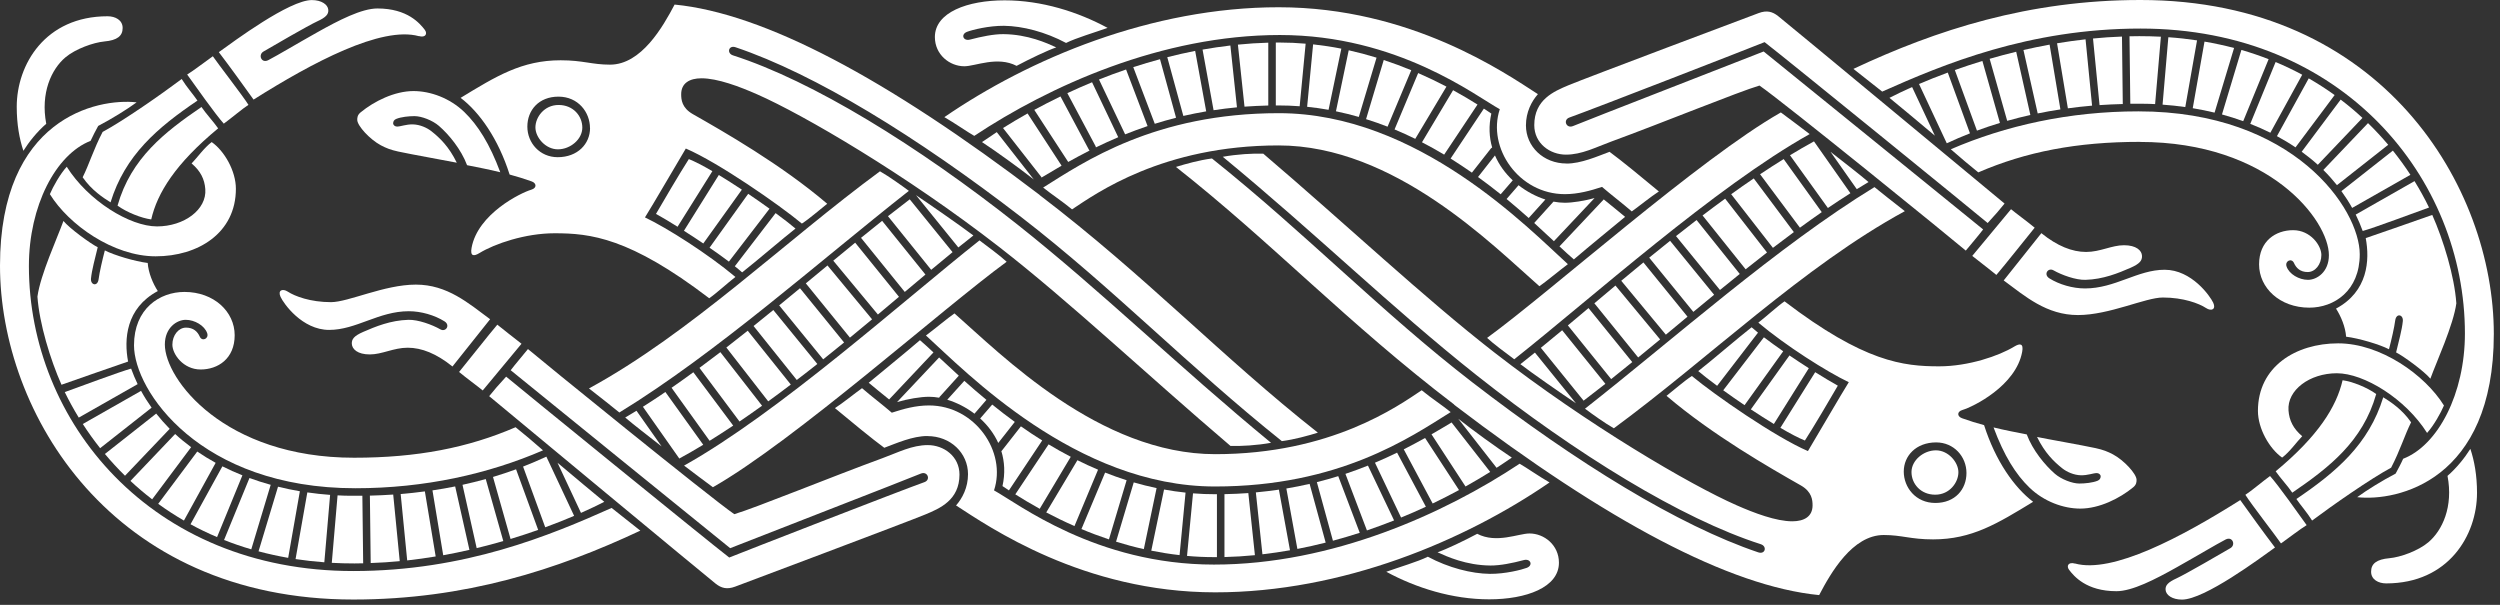 <?xml version="1.0" encoding="UTF-8"?> <svg xmlns="http://www.w3.org/2000/svg" width="372" height="90" viewBox="0 0 372 90" fill="none"><rect x="0" y="0" width="372" height="90" fill="#333333" stroke="none"/> <path fill-rule="evenodd" clip-rule="evenodd" d="M216.38 60.23C239.21 77.63 257.39 87.25 270.69 88.55C272.42 85.24 275.64 79.61 280.3 79.61C282.99 79.61 284.31 80.26 287.64 80.26C293.42 80.26 297.22 77.9 302.53 74.67C299.71 72.53 296.93 68.58 295.23 63.26C294.01 62.93 293.14 62.65 291.97 62.24C291.23 61.99 291.14 61.26 292.02 61C293.56 60.55 299.98 57.42 300.9 52.35C301.13 51.09 300.58 51.05 299.72 51.57C297.46 52.95 292.92 54.51 288.55 54.51C283.22 54.51 277.39 53.88 265.54 44.84C264.55 45.51 262.82 47.1 261.64 48.01C265.73 51.45 271.82 55.31 275.1 56.87C274.08 58.49 270.08 65.36 269.02 67.12C264.14 65.02 255.16 58.78 251.75 55.95C250.55 56.73 249.08 58.04 247.98 58.9C254.86 64.77 263.43 69.65 267.98 72.24C269.62 73.18 269.71 74.42 269.71 75.2C269.71 76.85 268.47 77.57 266.69 77.57C264.29 77.57 261.03 76.34 258.4 75.18C251.53 72.16 236.24 63.23 222.35 52.44C211.9 44.32 200.39 33.45 187.98 22.87C186.42 22.81 184.06 22.95 181.95 23.33C195.76 34.69 207.1 45.84 219.7 55.82C234.55 67.57 250.19 77.19 262.01 80.98C262.98 81.29 262.68 82.54 261.63 82.19C249.79 78.2 234.63 68.88 219.06 56.87C205.59 46.48 194.27 34.71 180.34 23.58C178.44 23.83 176.51 24.37 174.98 24.84C189.3 36.11 200.52 48.11 216.39 60.2M283.28 70.17C283.28 67.82 285.12 65.83 288.1 65.83C290.74 65.83 292.61 67.94 292.61 70.38C292.61 72.82 290.91 74.84 287.98 74.84C285.05 74.84 283.28 72.52 283.28 70.17Z" fill="white"></path> <path fill-rule="evenodd" clip-rule="evenodd" d="M288.07 67.01C289.91 67.01 291.41 68.78 291.41 70.27C291.41 71.76 290.13 73.61 287.96 73.61C285.79 73.61 284.43 71.98 284.43 70.24C284.43 68.5 286.22 67.01 288.06 67.01" fill="white"></path> <path fill-rule="evenodd" clip-rule="evenodd" d="M311.97 70.4C311.49 70.39 310.65 70.75 309.62 70.72C308.59 70.69 307.55 70.23 306.87 69.69C305.61 68.69 304.28 67.4 303.11 65.02C304.58 65.33 309.74 66.23 311.82 66.68C312.96 66.93 313.61 67.19 314.41 67.61C316.07 68.5 317.89 70.5 317.92 71.37C317.93 71.72 317.89 72.13 317.42 72.51C315.42 74.16 312.38 75.68 309.55 75.68C307.03 75.68 304.14 74.63 302 72.57C299.95 70.6 298.2 67.8 296.64 63.6C298.23 64 300.25 64.38 301.58 64.64C302.47 67.01 304.28 69.2 305.77 70.5C306.73 71.33 308.36 71.95 309.4 71.95C310.26 71.95 311.39 71.83 312.11 71.54C312.45 71.4 312.57 71.17 312.58 70.89C312.58 70.61 312.31 70.39 311.97 70.39" fill="white"></path> <path fill-rule="evenodd" clip-rule="evenodd" d="M295.76 33.18C294.51 32.11 265.35 8.39 262.57 6.27C260.73 7.02 237.25 16.16 233.52 17.49C232.54 17.84 233.06 19.17 234.06 18.76C235.96 17.96 259.42 8.86 262.43 7.66C265.83 10.38 292.03 31.67 295.09 34.14C294.51 34.91 293.36 36.26 292.51 37.29C290.96 35.95 265.48 15.25 261.81 12.73C258.72 13.64 247.28 18.31 239.77 21.06C237.4 21.93 235.37 23.01 233.01 23.01C230.65 23.01 228.3 21.35 228.3 18.62C228.3 14.83 231.21 13.6 233.4 12.68C235.96 11.61 260.45 2.41 261.68 1.95C262.91 1.49 263.74 1.73 264.58 2.39C265.98 3.49 295.76 28.2 298.28 30.29C297.67 31.06 296.8 32.08 295.77 33.18" fill="white"></path> <path fill-rule="evenodd" clip-rule="evenodd" d="M293.47 38.08C294.88 36.37 298.3 32.24 299.24 31.13C299.96 31.73 301.65 32.96 302.76 33.88C301.68 35.19 298.28 39.5 297.06 40.91C296.24 40.25 294.88 39.17 293.46 38.07" fill="white"></path> <path fill-rule="evenodd" clip-rule="evenodd" d="M303.76 34.7C306.13 36.61 308.33 37.49 310.42 37.49C312.51 37.49 314.22 36.49 316.05 36.49C317.88 36.49 318.7 37.28 318.73 38.07C318.76 38.76 318.41 39.24 317.02 39.85C315.23 40.63 312.96 41.57 310.31 41.64C308.88 41.68 306.8 40.93 305.55 40.22C304.75 39.77 304.02 40.84 304.95 41.42C306.4 42.33 308.4 42.92 310.25 42.92C314.74 42.92 318.07 40.14 322.1 40.14C326.13 40.14 328.88 44.08 329.33 45.05C329.78 46.02 329.07 46.37 328.25 45.83C327.21 45.15 324.89 44.27 321.83 44.27C319.24 44.27 313.88 46.88 309.2 46.88C304.52 46.88 301.36 44.1 298.15 41.73C299.18 40.43 302.66 36.07 303.75 34.7" fill="white"></path> <path fill-rule="evenodd" clip-rule="evenodd" d="M159.53 31.16C158.1 29.98 156.45 28.9 155.22 27.91C161.24 24.14 171.83 16.84 190.29 16.84C210.96 16.84 227.46 34.01 233.3 39.31C232.15 40.16 230.03 41.93 229.06 42.59C222.13 36.51 207.5 21.64 190.25 21.64C173 21.64 163.05 28.82 159.53 31.15" fill="white"></path> <path fill-rule="evenodd" clip-rule="evenodd" d="M233.08 24.34C235.28 24.34 237.64 23.28 239.5 22.59C241.14 23.78 244.72 26.72 246.84 28.49C245.59 29.3 243.98 30.62 242.81 31.46C241.39 30.23 239.71 28.96 238.38 27.81C236.68 28.37 234.83 28.89 232.85 28.89C225.98 28.89 221.26 21.98 223.17 16.25C219.62 14.31 208.01 5.21 190.44 5.21C172.87 5.21 156.14 12.8 144.97 20.22C144.16 19.77 141.94 18.24 140.52 17.43C153.12 8.77 171.31 1.07 190.29 1.08C209.92 1.09 223.93 10.84 228.84 14.01C227.9 15.08 227.06 16.67 227.06 18.66C227.06 21.81 229.66 24.33 233.1 24.33" fill="white"></path> <path fill-rule="evenodd" clip-rule="evenodd" d="M149.39 3.84C147.12 3.82 144.68 4.44 143.91 4.73C142.91 5.1 143.32 6.16 144.34 5.89C146.05 5.44 147.87 5.07 149.3 5.08C152.93 5.11 155.77 6.41 157.17 7.05C155.86 7.5 153.24 8.75 151.27 9.8C148.41 8.31 145.13 9.86 143.49 9.86C141.31 9.86 139.11 8.14 139.11 5.51C139.11 1.83 143.98 0.05 149.49 0.05C155 0.05 160.39 1.76 164.81 4.15C162.9 4.83 160.14 5.64 158.63 6.39C155.55 4.74 152.14 3.87 149.39 3.84Z" fill="white"></path> <path fill-rule="evenodd" clip-rule="evenodd" d="M101.79 69.28C115.86 61.42 134.25 44.88 145.75 35.77C146.87 36.6 149 38.2 149.79 38.95C140.23 45.93 118.25 65.57 106.08 72.5C105 71.7 103.07 70.26 101.79 69.28Z" fill="white"></path> <path fill-rule="evenodd" clip-rule="evenodd" d="M87.64 57.8C102.81 49.54 116.77 35.91 130.94 25.49C132.26 26.24 134.26 27.67 135.24 28.4C122.01 38.79 106.6 52.55 92.16 61.38C91.37 60.75 89.2 58.99 87.64 57.8Z" fill="white"></path> <path fill-rule="evenodd" clip-rule="evenodd" d="M20.33 15.23C18.93 16.26 16.59 17.71 14.61 18.74C14.25 19.41 13.77 20.3 13.48 20.96C8.3 22.97 4.3 30.65 4.3 39.59C4.3 62.67 22.41 84.97 52.56 84.97C69.21 84.97 81.94 79.63 91.01 75.58C92.04 76.41 94.21 78.1 95.28 78.96C82.91 84.77 69.21 89.21 52.57 89.21C16.59 89.21 0 61.42 0 39.52C0 17.62 14.42 14.57 20.33 15.23Z" fill="white"></path> <path fill-rule="evenodd" clip-rule="evenodd" d="M19.94 51.38C19.94 45.94 23.75 43.44 27.45 43.44C31.83 43.44 34.92 46.38 34.92 49.88C34.92 53.38 32.43 54.98 29.85 54.98C27.27 54.98 25.65 52.7 25.65 51.29C25.65 49.88 26.57 48.75 27.68 48.75C28.79 48.75 29.39 49.34 29.73 50.1C30.07 50.86 31.11 50.41 30.83 49.58C30.44 48.44 28.96 47.59 27.64 47.59C26.32 47.59 24.53 48.76 24.53 51.26C24.53 56.42 33.35 68.11 52.68 68.11C62.06 68.11 69.61 66.64 76.72 63.57C77.66 64.31 79.63 65.97 80.8 67.01C72.65 70.53 63.19 72.65 52.88 72.65C29.76 72.65 19.94 58.13 19.94 51.38Z" fill="white"></path> <path fill-rule="evenodd" clip-rule="evenodd" d="M5.57 44.14C6.01 40.87 8.54 35.38 9.44 32.88C10.31 33.95 13.42 36.23 14.54 36.79C14.14 38.47 13.67 40.13 13.54 41.44C13.44 42.43 14.52 42.69 14.67 41.56C14.81 40.49 15.22 38.72 15.6 37.26C16.94 37.96 20.08 38.9 21.98 39.13C22.08 40.6 22.76 42.2 23.48 43.31C18.71 45.86 18.44 50.52 19.06 53.8C17.26 54.4 11.11 56.57 9.15 57.25C7.48 53.48 5.86 48.17 5.57 44.14Z" fill="white"></path> <path fill-rule="evenodd" clip-rule="evenodd" d="M23.36 33.69C27.41 33.69 30.78 31.18 30.55 28.15C30.44 26.67 29.85 25.45 28.51 24.32C29.34 23.47 30.38 21.98 31.5 21.14C33.39 22.46 35.1 25.44 35.1 28.09C35.1 34.68 29.47 38.14 23.16 38.14C16.85 38.14 10.23 33.44 7.42 28.89C7.89 27.78 8.93 25.92 9.93 24.81C13.13 29.89 19.32 33.69 23.36 33.69Z" fill="white"></path> <path fill-rule="evenodd" clip-rule="evenodd" d="M22.5 32.65C21.05 32.46 18.87 31.6 17.49 30.6C19.49 23.52 24.55 19.63 29.98 15.92C30.61 16.87 31.74 18.07 32.46 19.1C26.11 24.35 23.4 28.71 22.5 32.66" fill="white"></path> <path fill-rule="evenodd" clip-rule="evenodd" d="M27.04 11.76C27.77 12.95 28.81 14.12 29.38 14.97C23.44 18.98 18.6 23.1 16.45 30.11C15.38 29.44 13.64 28.32 12.3 26.38C13.26 24.47 13.92 22.22 15.27 19.63C18.36 17.97 24.04 14.01 27.03 11.76" fill="white"></path> <path fill-rule="evenodd" clip-rule="evenodd" d="M33.3 18.4C31.99 16.94 29.12 12.85 27.85 11.09C28.82 10.5 30.49 9.2 31.67 8.37C32.4 9.45 36.12 14.24 36.97 15.6C36.08 16.17 34.45 17.56 33.3 18.4Z" fill="white"></path> <path fill-rule="evenodd" clip-rule="evenodd" d="M62.32 5.38C56.75 3.85 46.53 9.27 37.73 14.82C36.43 13 34.16 9.85 32.56 7.76C34.79 6.16 43.05 0.01 46.4 0.01C47.83 0.01 48.78 0.67 48.85 1.45C48.91 2.13 48.49 2.59 47.2 3.18C45.91 3.77 40.42 6.95 39.2 7.67C38.37 8.16 38.9 9.48 39.92 8.95C41.33 8.22 44.21 6.49 47.19 4.82C50.43 3 53.82 1.26 56.16 1.26C60.66 1.26 62.49 3.51 63.21 4.44C63.64 5.01 63.33 5.65 62.34 5.37" fill="white"></path> <path fill-rule="evenodd" clip-rule="evenodd" d="M15.53 6.17C13.92 6.32 11.25 7.26 9.73 8.54C7.65 10.3 6.01 13.83 6.88 18.42C5.53 19.59 4.33 21.09 3.48 22.44C2.89 20.67 2.49 18.51 2.49 15.89C2.49 9.6 6.73 2.42 16.01 2.42C17.15 2.42 18.25 2.98 18.25 4.16C18.25 5.34 17.46 6 15.52 6.17" fill="white"></path> <path fill-rule="evenodd" clip-rule="evenodd" d="M256.42 58.07L262.47 50.19C263.33 50.84 264.31 51.55 265.34 52.27L259.59 60.29C258.49 59.55 257.41 58.79 256.41 58.07" fill="white"></path> <path fill-rule="evenodd" clip-rule="evenodd" d="M252.7 55.22C254.49 53.83 258.7 50.21 260.64 48.7C260.92 48.95 261.24 49.21 261.59 49.5L255.51 57.41C254.41 56.6 253.44 55.85 252.7 55.22Z" fill="white"></path> <path fill-rule="evenodd" clip-rule="evenodd" d="M260.53 60.91L266.27 52.89C267.22 53.54 268.2 54.18 269.15 54.79L263.95 63.09C262.85 62.42 261.69 61.68 260.52 60.91" fill="white"></path> <path fill-rule="evenodd" clip-rule="evenodd" d="M273.46 57.4C272.44 59.17 269.91 63.47 268.57 65.55C267.64 65.18 266.36 64.51 264.92 63.66L270.1 55.38C271.35 56.16 272.52 56.86 273.47 57.39" fill="white"></path> <path fill-rule="evenodd" clip-rule="evenodd" d="M184.2 6.64C185.7 6.49 187.21 6.39 188.72 6.35V15.7C187.51 15.73 186.33 15.79 185.18 15.87V15.85L184.2 6.64Z" fill="white"></path> <path fill-rule="evenodd" clip-rule="evenodd" d="M166.39 20.42C165.24 20.91 164.14 21.41 163.07 21.93C163.06 21.84 163.04 21.82 163.01 21.73L158.82 13.86C160.02 13.3 161.25 12.76 162.5 12.24L166.39 20.41V20.42Z" fill="white"></path> <path fill-rule="evenodd" clip-rule="evenodd" d="M157.97 24.65C156.93 25.25 155.94 25.84 154.98 26.42C154.96 26.35 154.94 26.33 154.89 26.26L149.25 19.05C150.42 18.32 151.64 17.59 152.9 16.88L157.96 24.65H157.97Z" fill="white"></path> <path fill-rule="evenodd" clip-rule="evenodd" d="M184.06 15.97C182.87 16.08 181.71 16.23 180.58 16.4L178.94 7.38C180.31 7.14 181.69 6.93 183.08 6.77L184.06 15.97Z" fill="white"></path> <path fill-rule="evenodd" clip-rule="evenodd" d="M148.32 19.66L153.83 26.71C151.8 25.11 148.24 22.53 146.12 21.14C146.83 20.65 147.57 20.15 148.32 19.66Z" fill="white"></path> <path fill-rule="evenodd" clip-rule="evenodd" d="M194.5 15.9L195.39 6.6C196.82 6.76 198.23 6.97 199.59 7.24L197.69 16.34C196.64 16.15 195.58 16 194.5 15.89" fill="white"></path> <path fill-rule="evenodd" clip-rule="evenodd" d="M162.02 22.26C162.02 22.26 162.06 22.32 162.08 22.35C162.1 22.37 162.11 22.39 162.13 22.4C161.03 22.96 159.97 23.53 158.95 24.1L153.9 16.35C155.16 15.67 156.46 15 157.8 14.35L162.02 22.26Z" fill="white"></path> <path fill-rule="evenodd" clip-rule="evenodd" d="M174.99 17.52C173.9 17.8 172.85 18.1 171.83 18.42L168.63 9.99C169.94 9.57 171.27 9.17 172.61 8.81L175 17.53L174.99 17.52Z" fill="white"></path> <path fill-rule="evenodd" clip-rule="evenodd" d="M179.48 16.57C178.31 16.77 177.18 17 176.08 17.25L173.69 8.51C175.06 8.16 176.44 7.85 177.84 7.57L179.48 16.56V16.57Z" fill="white"></path> <path fill-rule="evenodd" clip-rule="evenodd" d="M170.76 18.76C169.61 19.15 168.5 19.56 167.42 19.99L163.53 11.83C164.85 11.3 166.19 10.81 167.56 10.34L170.76 18.76Z" fill="white"></path> <path fill-rule="evenodd" clip-rule="evenodd" d="M229.95 29.69L227.47 32.44C226.45 31.53 225.35 30.58 224.18 29.61L225.96 27.56C227.2 28.53 228.58 29.25 229.96 29.69" fill="white"></path> <path fill-rule="evenodd" clip-rule="evenodd" d="M225.1 26.83L223.3 28.91C222.23 28.06 221.11 27.19 219.93 26.34L222.45 23.13C223.07 24.56 223.99 25.8 225.1 26.84" fill="white"></path> <path fill-rule="evenodd" clip-rule="evenodd" d="M231.11 30.07C231.11 30.07 231.13 30.04 231.14 30.03C231.14 30.03 231.14 30.01 231.15 30C231.73 30.11 232.29 30.17 232.83 30.17C234.03 30.17 235.75 29.89 237.27 29.47L231.22 35.89C230.34 35.07 229.36 34.15 228.29 33.18L231.09 30.08L231.11 30.06" fill="white"></path> <path fill-rule="evenodd" clip-rule="evenodd" d="M189.84 15.69V6.33C190.04 6.33 190.23 6.33 190.43 6.33C191.74 6.33 193.02 6.39 194.28 6.5L193.39 15.81C192.35 15.73 191.3 15.69 190.23 15.69C190.1 15.69 189.97 15.69 189.84 15.69Z" fill="white"></path> <path fill-rule="evenodd" clip-rule="evenodd" d="M241.81 32.27C240.49 33.38 236.38 36.71 234.19 38.6C233.58 38.08 232.86 37.42 232.05 36.66L238.64 29.67C239.77 30.6 241.08 31.64 241.82 32.27" fill="white"></path> <path fill-rule="evenodd" clip-rule="evenodd" d="M210 10.44C210 10.44 209.98 10.48 209.97 10.5L206.47 18.85C205.43 18.44 204.36 18.07 203.27 17.73L205.9 8.93C207.33 9.4 208.7 9.91 210 10.45" fill="white"></path> <path fill-rule="evenodd" clip-rule="evenodd" d="M211.02 10.87C212.53 11.53 213.94 12.21 215.23 12.89L210.59 20.66C209.59 20.17 208.56 19.7 207.51 19.26L211 10.93C211 10.93 211.01 10.89 211.02 10.87Z" fill="white"></path> <path fill-rule="evenodd" clip-rule="evenodd" d="M204.83 8.58L202.19 17.4C201.08 17.08 199.94 16.8 198.79 16.56L200.69 7.48C202.12 7.8 203.5 8.17 204.83 8.58Z" fill="white"></path> <path fill-rule="evenodd" clip-rule="evenodd" d="M219.85 15.56L214.89 23.01C213.82 22.37 212.72 21.75 211.59 21.17L216.22 13.42C217.59 14.17 218.81 14.9 219.86 15.56" fill="white"></path> <path fill-rule="evenodd" clip-rule="evenodd" d="M222.03 21.95C221.98 21.98 221.93 22.01 221.89 22.05C221.88 22.06 221.86 22.08 221.85 22.09C221.85 22.09 221.84 22.11 221.83 22.11L219.02 25.69C218 24.98 216.94 24.28 215.85 23.59L220.8 16.16C221.2 16.42 221.58 16.67 221.91 16.9C221.5 18.73 221.59 20.42 222.03 21.94" fill="white"></path> <path fill-rule="evenodd" clip-rule="evenodd" d="M95.66 60.53C96.77 59.83 97.89 59.09 99.01 58.33L104.64 66.18C103.45 66.9 102.27 67.59 101.08 68.23L95.66 60.52V60.53Z" fill="white"></path> <path fill-rule="evenodd" clip-rule="evenodd" d="M121.62 54.16C120.61 54.96 119.59 55.76 118.56 56.54L112.13 48.51C113.11 47.72 114.09 46.93 115.07 46.13L121.61 54.15L121.62 54.16Z" fill="white"></path> <path fill-rule="evenodd" clip-rule="evenodd" d="M119.08 42.94L125.6 50.96C124.57 51.8 123.54 52.63 122.49 53.47L115.94 45.44C116.98 44.59 118.01 43.74 119.04 42.89C119.05 42.91 119.07 42.93 119.08 42.95" fill="white"></path> <path fill-rule="evenodd" clip-rule="evenodd" d="M113.4 60.37C112.29 61.17 111.17 61.95 110.04 62.72L104.08 54.74C105.12 53.97 106.15 53.19 107.19 52.4L113.4 60.38V60.37Z" fill="white"></path> <path fill-rule="evenodd" clip-rule="evenodd" d="M99.93 57.7C101.01 56.95 102.09 56.18 103.17 55.39L109.1 63.33C107.93 64.11 106.76 64.86 105.59 65.59L99.92 57.69L99.93 57.7Z" fill="white"></path> <path fill-rule="evenodd" clip-rule="evenodd" d="M117.67 57.22C116.56 58.07 115.44 58.9 114.31 59.72L108.08 51.71C109.14 50.89 110.2 50.05 111.26 49.21L117.67 57.22Z" fill="white"></path> <path fill-rule="evenodd" clip-rule="evenodd" d="M94.71 61.12L98.45 66.43C96.57 64.96 94.25 63.17 93.03 62.13C93.59 61.8 94.15 61.47 94.71 61.12Z" fill="white"></path> <path fill-rule="evenodd" clip-rule="evenodd" d="M141.73 37.53C140.7 38.37 139.64 39.24 138.56 40.15L132.13 32.17C133.22 31.31 134.3 30.47 135.37 29.66L141.74 37.52L141.73 37.53Z" fill="white"></path> <path fill-rule="evenodd" clip-rule="evenodd" d="M142.6 36.82L136.3 29.04C138.2 30.31 143.1 33.71 144.84 35.04C144.11 35.61 143.37 36.2 142.6 36.82Z" fill="white"></path> <path fill-rule="evenodd" clip-rule="evenodd" d="M137.7 40.86C136.7 41.7 135.67 42.56 134.63 43.44L128.12 35.39C129.17 34.53 130.22 33.69 131.26 32.86L137.71 40.86H137.7Z" fill="white"></path> <path fill-rule="evenodd" clip-rule="evenodd" d="M129.77 47.51C128.69 48.41 127.59 49.33 126.47 50.24L119.96 42.23C119.96 42.23 119.92 42.19 119.9 42.17C120.98 41.27 122.06 40.38 123.13 39.5L129.77 47.52V47.51Z" fill="white"></path> <path fill-rule="evenodd" clip-rule="evenodd" d="M133.77 44.16C132.74 45.03 131.69 45.91 130.63 46.8L123.99 38.79C125.09 37.88 126.17 36.99 127.25 36.11L133.77 44.17V44.16Z" fill="white"></path> <path fill-rule="evenodd" clip-rule="evenodd" d="M23.54 74.97L29.35 67.19C30.23 67.79 31.14 68.35 32.09 68.87L27.37 77.46C26.02 76.68 24.74 75.84 23.54 74.97Z" fill="white"></path> <path fill-rule="evenodd" clip-rule="evenodd" d="M38.47 82.04L41.37 72.42C42.44 72.69 43.53 72.91 44.62 73.1L42.88 83.01C41.36 82.74 39.89 82.42 38.48 82.04" fill="white"></path> <path fill-rule="evenodd" clip-rule="evenodd" d="M28.35 78.01L33.09 69.39C34.06 69.88 35.05 70.32 36.07 70.73L32.3 79.92C30.92 79.34 29.61 78.7 28.35 78.01Z" fill="white"></path> <path fill-rule="evenodd" clip-rule="evenodd" d="M33.34 80.35L37.12 71.13C38.15 71.51 39.21 71.84 40.28 72.14L37.39 81.74C35.98 81.33 34.63 80.86 33.34 80.35Z" fill="white"></path> <path fill-rule="evenodd" clip-rule="evenodd" d="M19.41 71.56L26.06 64.58C26.81 65.27 27.61 65.92 28.44 66.54L22.64 74.3C21.5 73.42 20.42 72.51 19.41 71.56Z" fill="white"></path> <path fill-rule="evenodd" clip-rule="evenodd" d="M15.61 67.55L23.24 61.54C23.87 62.33 24.54 63.09 25.25 63.81L18.6 70.79C17.53 69.74 16.53 68.65 15.61 67.55Z" fill="white"></path> <path fill-rule="evenodd" clip-rule="evenodd" d="M9.64 58.34C11.55 57.66 17.85 55.3 19.51 54.85C19.8 55.64 20.12 56.41 20.48 57.16L11.72 62.14C10.94 60.87 10.25 59.6 9.64 58.35" fill="white"></path> <path fill-rule="evenodd" clip-rule="evenodd" d="M12.32 63.09L20.99 58.16C21.46 59.03 21.99 59.86 22.56 60.66L14.9 66.69C13.96 65.5 13.1 64.3 12.32 63.09Z" fill="white"></path> <path fill-rule="evenodd" clip-rule="evenodd" d="M55.16 83.79L55.04 73.75C56.21 73.72 57.36 73.67 58.51 73.59L59.48 83.5C58.06 83.64 56.62 83.73 55.16 83.78" fill="white"></path> <path fill-rule="evenodd" clip-rule="evenodd" d="M86.45 76.32L82.96 68.86C85.22 70.78 88.84 73.78 89.92 74.67C88.97 75.16 87.8 75.72 86.45 76.32Z" fill="white"></path> <path fill-rule="evenodd" clip-rule="evenodd" d="M77.83 69.43C79 68.97 80.16 68.48 81.3 67.95L85.43 76.76C84.14 77.31 82.7 77.89 81.13 78.46L77.83 69.42V69.43Z" fill="white"></path> <path fill-rule="evenodd" clip-rule="evenodd" d="M73.36 70.97C74.52 70.62 75.66 70.24 76.79 69.83L80.08 78.85C78.78 79.31 77.41 79.76 75.97 80.2L73.36 70.98V70.97Z" fill="white"></path> <path fill-rule="evenodd" clip-rule="evenodd" d="M53.92 73.77L54.04 83.82C53.61 83.82 53.18 83.84 52.75 83.84C51.6 83.84 50.47 83.81 49.37 83.75L50.23 73.71C50.86 73.74 51.49 73.77 52.12 73.77C52.72 73.77 53.32 73.77 53.92 73.77Z" fill="white"></path> <path fill-rule="evenodd" clip-rule="evenodd" d="M43.98 83.19L45.73 73.27C46.85 73.43 47.99 73.56 49.12 73.64L48.26 83.67C46.79 83.56 45.37 83.4 43.98 83.19Z" fill="white"></path> <path fill-rule="evenodd" clip-rule="evenodd" d="M59.62 73.51C60.83 73.41 62.04 73.28 63.22 73.12L64.83 82.8C63.44 83.03 62.03 83.23 60.59 83.39L59.62 73.51Z" fill="white"></path> <path fill-rule="evenodd" clip-rule="evenodd" d="M68.82 72.14C69.99 71.88 71.14 71.6 72.28 71.28L74.89 80.51C73.62 80.88 72.3 81.23 70.93 81.56L68.82 72.14Z" fill="white"></path> <path fill-rule="evenodd" clip-rule="evenodd" d="M64.34 72.97C65.48 72.8 66.61 72.61 67.73 72.38L69.85 81.82C68.58 82.11 67.28 82.38 65.95 82.62L64.35 72.97H64.34Z" fill="white"></path> <path fill-rule="evenodd" clip-rule="evenodd" d="M154.69 29C131.86 11.61 113.68 1.98 100.38 0.68C98.64 3.99 95.43 9.62 90.77 9.62C88.07 9.62 86.75 8.97 83.43 8.97C77.65 8.97 73.85 11.33 68.54 14.56C71.36 16.7 74.14 20.65 75.83 25.97C77.05 26.3 77.92 26.58 79.1 26.99C79.84 27.24 79.93 27.97 79.05 28.23C77.51 28.68 71.09 31.81 70.17 36.88C69.94 38.14 70.49 38.18 71.35 37.65C73.61 36.27 78.15 34.71 82.52 34.71C87.85 34.71 93.68 35.34 105.53 44.38C106.52 43.71 108.25 42.12 109.43 41.21C105.33 37.77 99.25 33.91 95.97 32.35C97 30.73 100.99 23.86 102.05 22.1C106.93 24.2 115.91 30.44 119.32 33.27C120.52 32.49 121.99 31.18 123.09 30.32C116.21 24.45 107.64 19.57 103.09 16.98C101.44 16.04 101.36 14.8 101.36 14.02C101.36 12.38 102.6 11.65 104.38 11.65C106.78 11.65 110.04 12.88 112.67 14.04C119.54 17.06 134.84 25.99 148.72 36.78C159.17 44.9 170.67 55.77 183.09 66.35C184.65 66.41 187.01 66.27 189.13 65.89C175.32 54.53 163.98 43.38 151.38 33.4C136.53 21.65 120.89 12.03 109.07 8.24C108.1 7.93 108.4 6.68 109.45 7.03C121.29 11.02 136.45 20.34 152.02 32.35C165.49 42.74 176.81 54.51 190.74 65.64C192.64 65.39 194.57 64.85 196.1 64.38C181.78 53.11 170.56 41.11 154.69 29.02M87.8 19.05C87.8 21.4 85.96 23.39 82.98 23.39C80.34 23.39 78.47 21.28 78.47 18.84C78.47 16.4 80.17 14.38 83.1 14.38C86.03 14.38 87.79 16.7 87.79 19.05" fill="white"></path> <path fill-rule="evenodd" clip-rule="evenodd" d="M83.01 22.22C81.17 22.22 79.67 20.45 79.67 18.96C79.67 17.47 80.95 15.62 83.12 15.62C85.29 15.62 86.65 17.25 86.65 18.99C86.65 20.73 84.86 22.22 83.02 22.22" fill="white"></path> <path fill-rule="evenodd" clip-rule="evenodd" d="M59.11 18.83C59.59 18.84 60.43 18.48 61.46 18.51C62.49 18.54 63.53 19 64.21 19.54C65.47 20.54 66.81 21.83 67.97 24.21C66.5 23.91 61.34 23 59.26 22.55C58.12 22.3 57.47 22.04 56.67 21.62C55.01 20.73 53.19 18.73 53.16 17.86C53.15 17.51 53.19 17.1 53.66 16.72C55.66 15.07 58.71 13.55 61.53 13.55C64.05 13.55 66.94 14.6 69.08 16.66C71.12 18.63 72.88 21.43 74.44 25.63C72.85 25.23 70.83 24.85 69.5 24.58C68.61 22.21 66.8 20.02 65.31 18.73C64.35 17.9 62.72 17.28 61.68 17.28C60.82 17.28 59.69 17.4 58.97 17.69C58.63 17.83 58.51 18.06 58.5 18.34C58.5 18.62 58.77 18.84 59.11 18.84" fill="white"></path> <path fill-rule="evenodd" clip-rule="evenodd" d="M75.32 56.05C76.58 57.12 105.73 80.84 108.51 82.96C110.36 82.21 133.83 73.07 137.56 71.74C138.54 71.39 138.02 70.06 137.02 70.47C135.12 71.27 111.66 80.37 108.65 81.57C105.25 78.85 79.05 57.56 75.99 55.09C76.57 54.32 77.73 52.97 78.56 51.94C80.11 53.28 105.59 73.98 109.26 76.51C112.35 75.6 123.79 70.93 131.3 68.18C133.67 67.31 135.7 66.23 138.06 66.23C140.42 66.23 142.77 67.89 142.77 70.62C142.77 74.41 139.86 75.65 137.67 76.56C135.11 77.63 110.62 86.83 109.39 87.29C108.16 87.75 107.33 87.51 106.49 86.85C105.09 85.75 75.31 61.04 72.79 58.95C73.4 58.18 74.27 57.16 75.3 56.06" fill="white"></path> <path fill-rule="evenodd" clip-rule="evenodd" d="M77.6 51.15C76.19 52.86 72.77 56.99 71.83 58.1C71.11 57.5 69.42 56.27 68.31 55.35C69.39 54.04 72.79 49.73 74 48.31C74.82 48.97 76.18 50.05 77.6 51.15Z" fill="white"></path> <path fill-rule="evenodd" clip-rule="evenodd" d="M67.32 54.53C64.95 52.62 62.75 51.74 60.66 51.74C58.57 51.74 56.86 52.74 55.03 52.74C53.2 52.74 52.39 51.95 52.35 51.16C52.32 50.47 52.66 49.99 54.06 49.38C55.85 48.6 58.12 47.66 60.77 47.59C62.21 47.55 64.28 48.3 65.53 49.01C66.33 49.46 67.06 48.39 66.13 47.81C64.67 46.9 62.68 46.31 60.83 46.31C56.34 46.31 53.01 49.09 48.98 49.09C44.95 49.09 42.19 45.15 41.75 44.18C41.3 43.21 42.01 42.87 42.83 43.4C43.87 44.08 46.19 44.96 49.25 44.96C51.84 44.96 57.19 42.35 61.88 42.35C66.57 42.35 69.72 45.13 72.93 47.5C71.9 48.8 68.42 53.16 67.33 54.53" fill="white"></path> <path fill-rule="evenodd" clip-rule="evenodd" d="M142.02 46.63C148.95 52.71 163.58 67.58 180.83 67.58C198.08 67.58 208.03 60.41 211.55 58.07C212.98 59.25 214.63 60.32 215.86 61.32C209.84 65.09 199.26 72.39 180.79 72.39C160.12 72.39 143.63 55.22 137.78 49.92C138.94 49.07 141.05 47.3 142.02 46.64" fill="white"></path> <path fill-rule="evenodd" clip-rule="evenodd" d="M137.99 64.88C135.79 64.88 133.43 65.94 131.58 66.63C129.94 65.44 126.36 62.5 124.24 60.73C125.49 59.92 127.1 58.6 128.27 57.76C129.69 58.99 131.37 60.26 132.7 61.41C134.4 60.85 136.25 60.33 138.23 60.33C145.1 60.33 149.82 67.24 147.91 72.97C151.46 74.91 163.07 84.01 180.64 84.01C198.21 84.01 214.95 76.42 226.12 69C226.93 69.45 229.15 70.98 230.57 71.79C217.97 80.45 199.78 88.15 180.8 88.14C161.17 88.13 147.16 78.38 142.26 75.21C143.2 74.14 144.04 72.55 144.04 70.56C144.04 67.41 141.44 64.89 138 64.89" fill="white"></path> <path fill-rule="evenodd" clip-rule="evenodd" d="M221.69 85.39C223.96 85.41 226.4 84.79 227.17 84.5C228.17 84.13 227.76 83.07 226.74 83.34C225.03 83.8 223.21 84.16 221.78 84.15C218.15 84.12 215.31 82.82 213.91 82.18C215.22 81.73 217.84 80.48 219.81 79.43C222.67 80.92 225.95 79.38 227.59 79.38C229.77 79.38 231.97 81.1 231.97 83.73C231.97 87.41 227.1 89.18 221.59 89.18C216.08 89.18 210.69 87.47 206.28 85.08C208.19 84.39 210.95 83.59 212.46 82.84C215.54 84.49 218.95 85.36 221.7 85.39" fill="white"></path> <path fill-rule="evenodd" clip-rule="evenodd" d="M221.28 50.28C230.84 43.31 252.82 23.66 264.99 16.73C266.07 17.53 268 18.97 269.28 19.95C255.21 27.82 236.82 44.35 225.32 53.46C224.2 52.63 222.07 51.04 221.28 50.28Z" fill="white"></path> <path fill-rule="evenodd" clip-rule="evenodd" d="M235.84 60.82C249.07 50.43 264.48 36.67 278.92 27.84C279.71 28.47 281.88 30.23 283.44 31.42C268.27 39.68 254.31 53.31 240.14 63.73C238.82 62.98 236.82 61.55 235.84 60.81" fill="white"></path> <path fill-rule="evenodd" clip-rule="evenodd" d="M357.6 68.26C362.78 66.25 366.78 58.57 366.78 49.63C366.78 26.55 348.66 4.25 318.52 4.25C301.87 4.25 289.14 9.59 280.07 13.63C279.04 12.8 276.87 11.11 275.79 10.25C288.16 4.44 301.87 0 318.5 0C354.48 0 371.08 27.79 371.08 49.69C371.08 71.59 356.66 74.64 350.75 73.98C352.15 72.95 354.49 71.5 356.47 70.47C356.83 69.8 357.31 68.91 357.6 68.24" fill="white"></path> <path fill-rule="evenodd" clip-rule="evenodd" d="M318.41 21.11C309.03 21.11 301.48 22.58 294.37 25.65C293.43 24.91 291.46 23.25 290.28 22.21C298.43 18.69 307.89 16.57 318.2 16.57C341.32 16.57 351.13 31.1 351.13 37.84C351.13 43.28 347.32 45.78 343.62 45.78C339.24 45.78 336.15 42.84 336.15 39.34C336.15 35.84 338.64 34.25 341.22 34.25C343.8 34.25 345.42 36.53 345.42 37.94C345.42 39.35 344.5 40.48 343.39 40.48C342.28 40.48 341.68 39.89 341.34 39.13C341 38.36 339.96 38.82 340.24 39.65C340.62 40.79 342.1 41.64 343.43 41.64C344.76 41.64 346.54 40.47 346.54 37.97C346.54 32.81 337.72 21.12 318.39 21.12" fill="white"></path> <path fill-rule="evenodd" clip-rule="evenodd" d="M365.51 45.09C365.08 48.36 362.54 53.85 361.64 56.35C360.77 55.28 357.66 53 356.54 52.44C356.94 50.76 357.41 49.1 357.54 47.79C357.64 46.8 356.57 46.54 356.41 47.67C356.27 48.74 355.86 50.51 355.48 51.97C354.14 51.27 351 50.33 349.1 50.1C349 48.63 348.32 47.04 347.6 45.92C352.36 43.37 352.64 38.71 352.02 35.43C353.82 34.83 359.97 32.66 361.92 31.98C363.59 35.75 365.21 41.06 365.5 45.09" fill="white"></path> <path fill-rule="evenodd" clip-rule="evenodd" d="M335.98 61.14C335.98 54.55 341.61 51.09 347.92 51.09C354.23 51.09 360.85 55.79 363.66 60.34C363.19 61.45 362.15 63.31 361.15 64.42C357.95 59.34 351.77 55.54 347.72 55.54C343.67 55.54 340.3 58.05 340.53 61.08C340.64 62.56 341.23 63.78 342.57 64.91C341.74 65.76 340.71 67.25 339.58 68.09C337.7 66.77 335.98 63.79 335.98 61.14Z" fill="white"></path> <path fill-rule="evenodd" clip-rule="evenodd" d="M348.57 56.58C350.02 56.77 352.19 57.63 353.58 58.63C351.58 65.71 346.52 69.6 341.09 73.31C340.46 72.36 339.34 71.17 338.62 70.13C344.96 64.88 347.67 60.52 348.58 56.57" fill="white"></path> <path fill-rule="evenodd" clip-rule="evenodd" d="M354.62 59.11C355.69 59.78 357.43 60.9 358.77 62.84C357.81 64.75 357.15 67 355.8 69.59C352.71 71.25 347.03 75.22 344.04 77.46C343.31 76.27 342.27 75.1 341.7 74.25C347.63 70.24 352.48 66.11 354.63 59.11" fill="white"></path> <path fill-rule="evenodd" clip-rule="evenodd" d="M337.78 70.83C339.09 72.29 341.96 76.38 343.23 78.14C342.26 78.73 340.59 80.03 339.41 80.86C338.68 79.78 334.96 75 334.11 73.63C335 73.06 336.63 71.67 337.78 70.83Z" fill="white"></path> <path fill-rule="evenodd" clip-rule="evenodd" d="M308.76 83.85C314.33 85.38 324.55 79.96 333.35 74.41C334.65 76.23 336.92 79.38 338.52 81.47C336.29 83.07 328.03 89.22 324.68 89.22C323.25 89.22 322.3 88.56 322.24 87.78C322.18 87.1 322.6 86.64 323.89 86.05C325.18 85.46 330.67 82.28 331.89 81.56C332.72 81.07 332.19 79.75 331.17 80.28C329.76 81.01 326.88 82.74 323.9 84.41C320.66 86.23 317.27 87.97 314.93 87.97C310.43 87.97 308.59 85.72 307.88 84.79C307.45 84.22 307.76 83.58 308.76 83.86" fill="white"></path> <path fill-rule="evenodd" clip-rule="evenodd" d="M355.55 83.06C357.16 82.92 359.83 81.97 361.34 80.69C363.42 78.93 365.07 75.4 364.19 70.81C365.54 69.64 366.74 68.14 367.59 66.79C368.18 68.56 368.58 70.72 368.58 73.34C368.58 79.63 364.34 86.81 355.06 86.81C353.92 86.81 352.82 86.25 352.82 85.07C352.82 83.89 353.61 83.23 355.55 83.06Z" fill="white"></path> <path fill-rule="evenodd" clip-rule="evenodd" d="M97.61 31.83C98.63 30.06 101.16 25.76 102.5 23.67C103.4 24.03 104.62 24.66 106 25.47L100.82 33.74C99.63 32.99 98.52 32.33 97.61 31.83Z" fill="white"></path> <path fill-rule="evenodd" clip-rule="evenodd" d="M110.39 28.22L104.65 36.23C103.69 35.58 102.72 34.94 101.77 34.34L106.96 26.04C108.06 26.7 109.22 27.45 110.39 28.22Z" fill="white"></path> <path fill-rule="evenodd" clip-rule="evenodd" d="M118.37 34.01C116.58 35.4 112.37 39.02 110.43 40.53C110.12 40.25 109.75 39.95 109.34 39.62L115.41 31.71C116.57 32.56 117.59 33.35 118.37 34.01Z" fill="white"></path> <path fill-rule="evenodd" clip-rule="evenodd" d="M114.51 31.05L108.46 38.93C107.6 38.28 106.61 37.57 105.58 36.86L111.33 28.84C112.43 29.58 113.51 30.33 114.51 31.06" fill="white"></path> <path fill-rule="evenodd" clip-rule="evenodd" d="M166.07 80.6L168.7 71.78C169.81 72.1 170.95 72.39 172.1 72.63L170.2 81.71C168.77 81.39 167.39 81.01 166.06 80.6" fill="white"></path> <path fill-rule="evenodd" clip-rule="evenodd" d="M171.31 81.94L173.21 72.84C174.26 73.03 175.32 73.19 176.41 73.3L175.52 82.6C174.08 82.44 172.68 82.21 171.32 81.94" fill="white"></path> <path fill-rule="evenodd" clip-rule="evenodd" d="M186.86 73.27C188.04 73.16 189.18 73.02 190.3 72.86L191.95 81.88C190.59 82.12 189.22 82.32 187.85 82.48L186.87 73.27H186.86Z" fill="white"></path> <path fill-rule="evenodd" clip-rule="evenodd" d="M191.41 72.69C192.6 72.49 193.75 72.26 194.87 72L197.26 80.74C195.87 81.09 194.47 81.41 193.05 81.68L191.41 72.69Z" fill="white"></path> <path fill-rule="evenodd" clip-rule="evenodd" d="M160.91 78.72C160.91 78.72 160.94 78.67 160.95 78.65L164.44 70.32C165.48 70.73 166.55 71.11 167.64 71.46L165.01 80.26C163.58 79.78 162.21 79.27 160.91 78.72Z" fill="white"></path> <path fill-rule="evenodd" clip-rule="evenodd" d="M159.89 78.28C158.38 77.62 156.97 76.93 155.68 76.25L160.32 68.48C161.32 68.98 162.34 69.45 163.39 69.89L159.91 78.21C159.91 78.21 159.89 78.26 159.89 78.28Z" fill="white"></path> <path fill-rule="evenodd" clip-rule="evenodd" d="M129.27 56.95C130.59 55.84 134.7 52.51 136.89 50.62C137.47 51.11 138.14 51.73 138.9 52.44L132.3 59.44C131.2 58.54 129.97 57.56 129.26 56.95" fill="white"></path> <path fill-rule="evenodd" clip-rule="evenodd" d="M195.95 71.74C197.04 71.47 198.1 71.17 199.13 70.85L202.33 79.28C201.02 79.7 199.68 80.1 198.34 80.46L195.95 71.74Z" fill="white"></path> <path fill-rule="evenodd" clip-rule="evenodd" d="M140.95 59.48L143.49 56.67C144.51 57.58 145.6 58.53 146.78 59.5L145 61.56C143.74 60.6 142.34 59.9 140.96 59.48" fill="white"></path> <path fill-rule="evenodd" clip-rule="evenodd" d="M151.07 73.57L156.03 66.12C157.09 66.76 158.19 67.38 159.33 67.97L154.71 75.71C153.34 74.95 152.12 74.22 151.08 73.56" fill="white"></path> <path fill-rule="evenodd" clip-rule="evenodd" d="M222.69 69.61L216.99 62.31C218.96 63.89 222.74 66.63 224.96 68.09C224.23 68.6 223.47 69.1 222.69 69.61Z" fill="white"></path> <path fill-rule="evenodd" clip-rule="evenodd" d="M149.03 67.1C149.03 67.1 149.06 67.07 149.07 67.06C149.07 67.06 149.08 67.05 149.09 67.04L151.91 63.44C152.92 64.15 153.98 64.86 155.08 65.54L150.13 72.97C149.79 72.74 149.47 72.53 149.17 72.33C149.59 70.43 149.48 68.69 149 67.12C149 67.12 149.02 67.11 149.03 67.1Z" fill="white"></path> <path fill-rule="evenodd" clip-rule="evenodd" d="M181.08 73.54V82.9C180.94 82.9 180.8 82.9 180.66 82.9C179.29 82.9 177.95 82.84 176.63 82.72L177.52 73.41C178.61 73.5 179.72 73.54 180.85 73.54C180.93 73.54 181 73.54 181.08 73.54Z" fill="white"></path> <path fill-rule="evenodd" clip-rule="evenodd" d="M145.85 62.27L147.64 60.2C148.7 61.06 149.82 61.92 151 62.78L148.54 65.91C147.9 64.5 146.96 63.28 145.85 62.27Z" fill="white"></path> <path fill-rule="evenodd" clip-rule="evenodd" d="M139.81 59.07C139.81 59.07 139.79 59.1 139.78 59.11C139.77 59.13 139.76 59.16 139.75 59.18C139.24 59.09 138.73 59.04 138.25 59.04C136.96 59.04 135.08 59.36 133.48 59.83L139.74 53.19C140.62 54.01 141.59 54.92 142.67 55.9L139.84 59.03C139.84 59.03 139.83 59.04 139.82 59.05" fill="white"></path> <path fill-rule="evenodd" clip-rule="evenodd" d="M204.59 68.85C205.73 68.37 206.83 67.87 207.89 67.35C207.89 67.37 207.91 67.38 207.91 67.4L212.17 75.4C210.97 75.96 209.74 76.5 208.48 77.01L204.59 68.84V68.85Z" fill="white"></path> <path fill-rule="evenodd" clip-rule="evenodd" d="M208.89 66.88C208.89 66.88 208.89 66.87 208.88 66.86C209.98 66.3 211.04 65.74 212.05 65.17L217.1 72.92C215.83 73.61 214.53 74.27 213.18 74.92L208.89 66.88Z" fill="white"></path> <path fill-rule="evenodd" clip-rule="evenodd" d="M200.2 70.51C201.36 70.12 202.47 69.71 203.55 69.28L207.44 77.44C206.12 77.96 204.77 78.46 203.4 78.93L200.2 70.51Z" fill="white"></path> <path fill-rule="evenodd" clip-rule="evenodd" d="M182.2 82.88V73.53C183.41 73.51 184.6 73.45 185.75 73.37L186.73 82.61C185.23 82.76 183.72 82.85 182.2 82.89" fill="white"></path> <path fill-rule="evenodd" clip-rule="evenodd" d="M213.02 64.62C214.05 64.03 215.04 63.44 216 62.86C216 62.86 216 62.87 216.01 62.88L221.74 70.22C220.57 70.95 219.34 71.68 218.07 72.39L213.01 64.63L213.02 64.62Z" fill="white"></path> <path fill-rule="evenodd" clip-rule="evenodd" d="M258.87 40.77C257.89 41.56 256.91 42.35 255.93 43.15L249.39 35.13C250.4 34.33 251.42 33.53 252.45 32.74L258.88 40.77H258.87Z" fill="white"></path> <path fill-rule="evenodd" clip-rule="evenodd" d="M247.02 50.51C245.93 51.42 244.84 52.31 243.76 53.19L237.24 45.13C238.27 44.26 239.32 43.38 240.38 42.49L247.02 50.5V50.51Z" fill="white"></path> <path fill-rule="evenodd" clip-rule="evenodd" d="M255.06 43.86C254.02 44.71 252.99 45.56 251.97 46.41L245.4 38.34C246.42 37.5 247.46 36.67 248.51 35.83L255.06 43.86Z" fill="white"></path> <path fill-rule="evenodd" clip-rule="evenodd" d="M251.1 47.12C250.02 48.02 248.94 48.91 247.88 49.8L241.24 41.78C242.32 40.88 243.42 39.96 244.54 39.05L251.1 47.12Z" fill="white"></path> <path fill-rule="evenodd" clip-rule="evenodd" d="M276.29 28.15L272.38 22.59C274.3 24.1 276.77 26 278.04 27.09C277.46 27.43 276.87 27.79 276.28 28.15" fill="white"></path> <path fill-rule="evenodd" clip-rule="evenodd" d="M233.3 48.42C234.3 47.58 235.33 46.72 236.37 45.84L242.88 53.88C241.82 54.74 240.78 55.58 239.74 56.41L233.29 48.41L233.3 48.42Z" fill="white"></path> <path fill-rule="evenodd" clip-rule="evenodd" d="M229.27 51.76C230.3 50.92 231.36 50.05 232.45 49.14L238.88 57.11C237.79 57.97 236.71 58.81 235.64 59.62L229.28 51.76H229.27Z" fill="white"></path> <path fill-rule="evenodd" clip-rule="evenodd" d="M228.4 52.47L234.5 60.01C232.44 58.63 227.89 55.47 226.23 54.19C226.93 53.64 227.65 53.07 228.39 52.47" fill="white"></path> <path fill-rule="evenodd" clip-rule="evenodd" d="M269.93 21.05L275.34 28.75C274.23 29.45 273.11 30.19 271.99 30.95L266.35 23.1C267.54 22.38 268.72 21.69 269.91 21.04C269.91 21.04 269.91 21.05 269.92 21.06" fill="white"></path> <path fill-rule="evenodd" clip-rule="evenodd" d="M266.92 34.54C265.88 35.31 264.85 36.09 263.81 36.88L257.6 28.9C258.71 28.1 259.83 27.31 260.96 26.55L266.92 34.53V34.54Z" fill="white"></path> <path fill-rule="evenodd" clip-rule="evenodd" d="M271.07 31.57C269.99 32.32 268.91 33.09 267.83 33.88L261.9 25.93C263.07 25.15 264.24 24.39 265.41 23.67L271.08 31.57H271.07Z" fill="white"></path> <path fill-rule="evenodd" clip-rule="evenodd" d="M262.93 37.57C261.87 38.39 260.81 39.23 259.75 40.07L253.34 32.06C254.45 31.22 255.57 30.38 256.7 29.56L262.93 37.57Z" fill="white"></path> <path fill-rule="evenodd" clip-rule="evenodd" d="M321.79 15.57L322.65 5.54C324.12 5.64 325.54 5.8 326.92 6.01L325.17 15.93C324.05 15.77 322.92 15.65 321.78 15.57" fill="white"></path> <path fill-rule="evenodd" clip-rule="evenodd" d="M311.44 5.73C312.86 5.59 314.3 5.49 315.75 5.44L315.87 15.48C314.71 15.51 313.55 15.56 312.41 15.64C312.41 15.63 312.41 15.62 312.41 15.61L311.44 5.73Z" fill="white"></path> <path fill-rule="evenodd" clip-rule="evenodd" d="M311.3 15.72C310.09 15.82 308.89 15.96 307.7 16.12L306.09 6.44C307.48 6.21 308.89 6.01 310.33 5.85L311.3 15.72Z" fill="white"></path> <path fill-rule="evenodd" clip-rule="evenodd" d="M284.52 12.95L287.91 20.19C285.64 18.27 282.2 15.41 281.15 14.56C282.08 14.08 283.21 13.54 284.52 12.95Z" fill="white"></path> <path fill-rule="evenodd" clip-rule="evenodd" d="M293.13 19.84C291.96 20.3 290.81 20.79 289.68 21.32L285.55 12.5C286.84 11.95 288.27 11.37 289.83 10.8L293.13 19.84Z" fill="white"></path> <path fill-rule="evenodd" clip-rule="evenodd" d="M306.59 16.28C305.45 16.45 304.32 16.65 303.21 16.88L301.09 7.44C302.36 7.15 303.65 6.88 304.98 6.64L306.59 16.29V16.28Z" fill="white"></path> <path fill-rule="evenodd" clip-rule="evenodd" d="M297.59 18.29C296.44 18.64 295.29 19.02 294.17 19.44L290.88 10.42C292.17 9.96 293.54 9.51 294.98 9.07L297.59 18.3V18.29Z" fill="white"></path> <path fill-rule="evenodd" clip-rule="evenodd" d="M302.12 17.11C300.95 17.37 299.8 17.66 298.67 17.98L296.06 8.75C297.33 8.38 298.65 8.03 300.01 7.7L302.12 17.12V17.11Z" fill="white"></path> <path fill-rule="evenodd" clip-rule="evenodd" d="M342.57 11.12L337.83 19.75C336.86 19.27 335.86 18.83 334.84 18.43L338.61 9.23C339.99 9.81 341.31 10.44 342.57 11.12Z" fill="white"></path> <path fill-rule="evenodd" clip-rule="evenodd" d="M355.36 21.55L347.74 27.55C347.11 26.76 346.43 26 345.71 25.29L352.36 18.32C353.44 19.37 354.44 20.45 355.37 21.55" fill="white"></path> <path fill-rule="evenodd" clip-rule="evenodd" d="M361.44 30.88C359.53 31.56 353.23 33.92 351.57 34.37C351.27 33.53 350.91 32.71 350.53 31.93L359.28 26.95C360.09 28.27 360.81 29.58 361.44 30.88Z" fill="white"></path> <path fill-rule="evenodd" clip-rule="evenodd" d="M332.43 7.14L329.53 16.76C328.46 16.5 327.37 16.28 326.28 16.1L328.03 6.19C329.55 6.45 331.02 6.77 332.43 7.14Z" fill="white"></path> <path fill-rule="evenodd" clip-rule="evenodd" d="M316.99 15.45L316.87 5.4C317.35 5.39 317.84 5.38 318.33 5.38C319.42 5.38 320.49 5.41 321.54 5.46L320.68 15.49C320.11 15.46 319.53 15.44 318.96 15.44C318.3 15.44 317.65 15.44 316.99 15.44" fill="white"></path> <path fill-rule="evenodd" clip-rule="evenodd" d="M358.67 26.01L350 30.94C349.52 30.07 348.98 29.24 348.4 28.44L356.06 22.41C357.01 23.6 357.88 24.8 358.67 26.01Z" fill="white"></path> <path fill-rule="evenodd" clip-rule="evenodd" d="M351.54 17.54L344.89 24.52C344.13 23.83 343.33 23.19 342.49 22.58L348.29 14.82C349.44 15.69 350.52 16.6 351.54 17.55" fill="white"></path> <path fill-rule="evenodd" clip-rule="evenodd" d="M337.57 8.81L333.79 18.03C332.76 17.66 331.7 17.32 330.63 17.03L333.52 7.43C334.93 7.84 336.28 8.3 337.58 8.81" fill="white"></path> <path fill-rule="evenodd" clip-rule="evenodd" d="M347.39 14.15L341.57 21.93C340.69 21.33 339.77 20.78 338.81 20.26L343.54 11.66C344.89 12.44 346.18 13.27 347.39 14.14" fill="white"></path> </svg> 